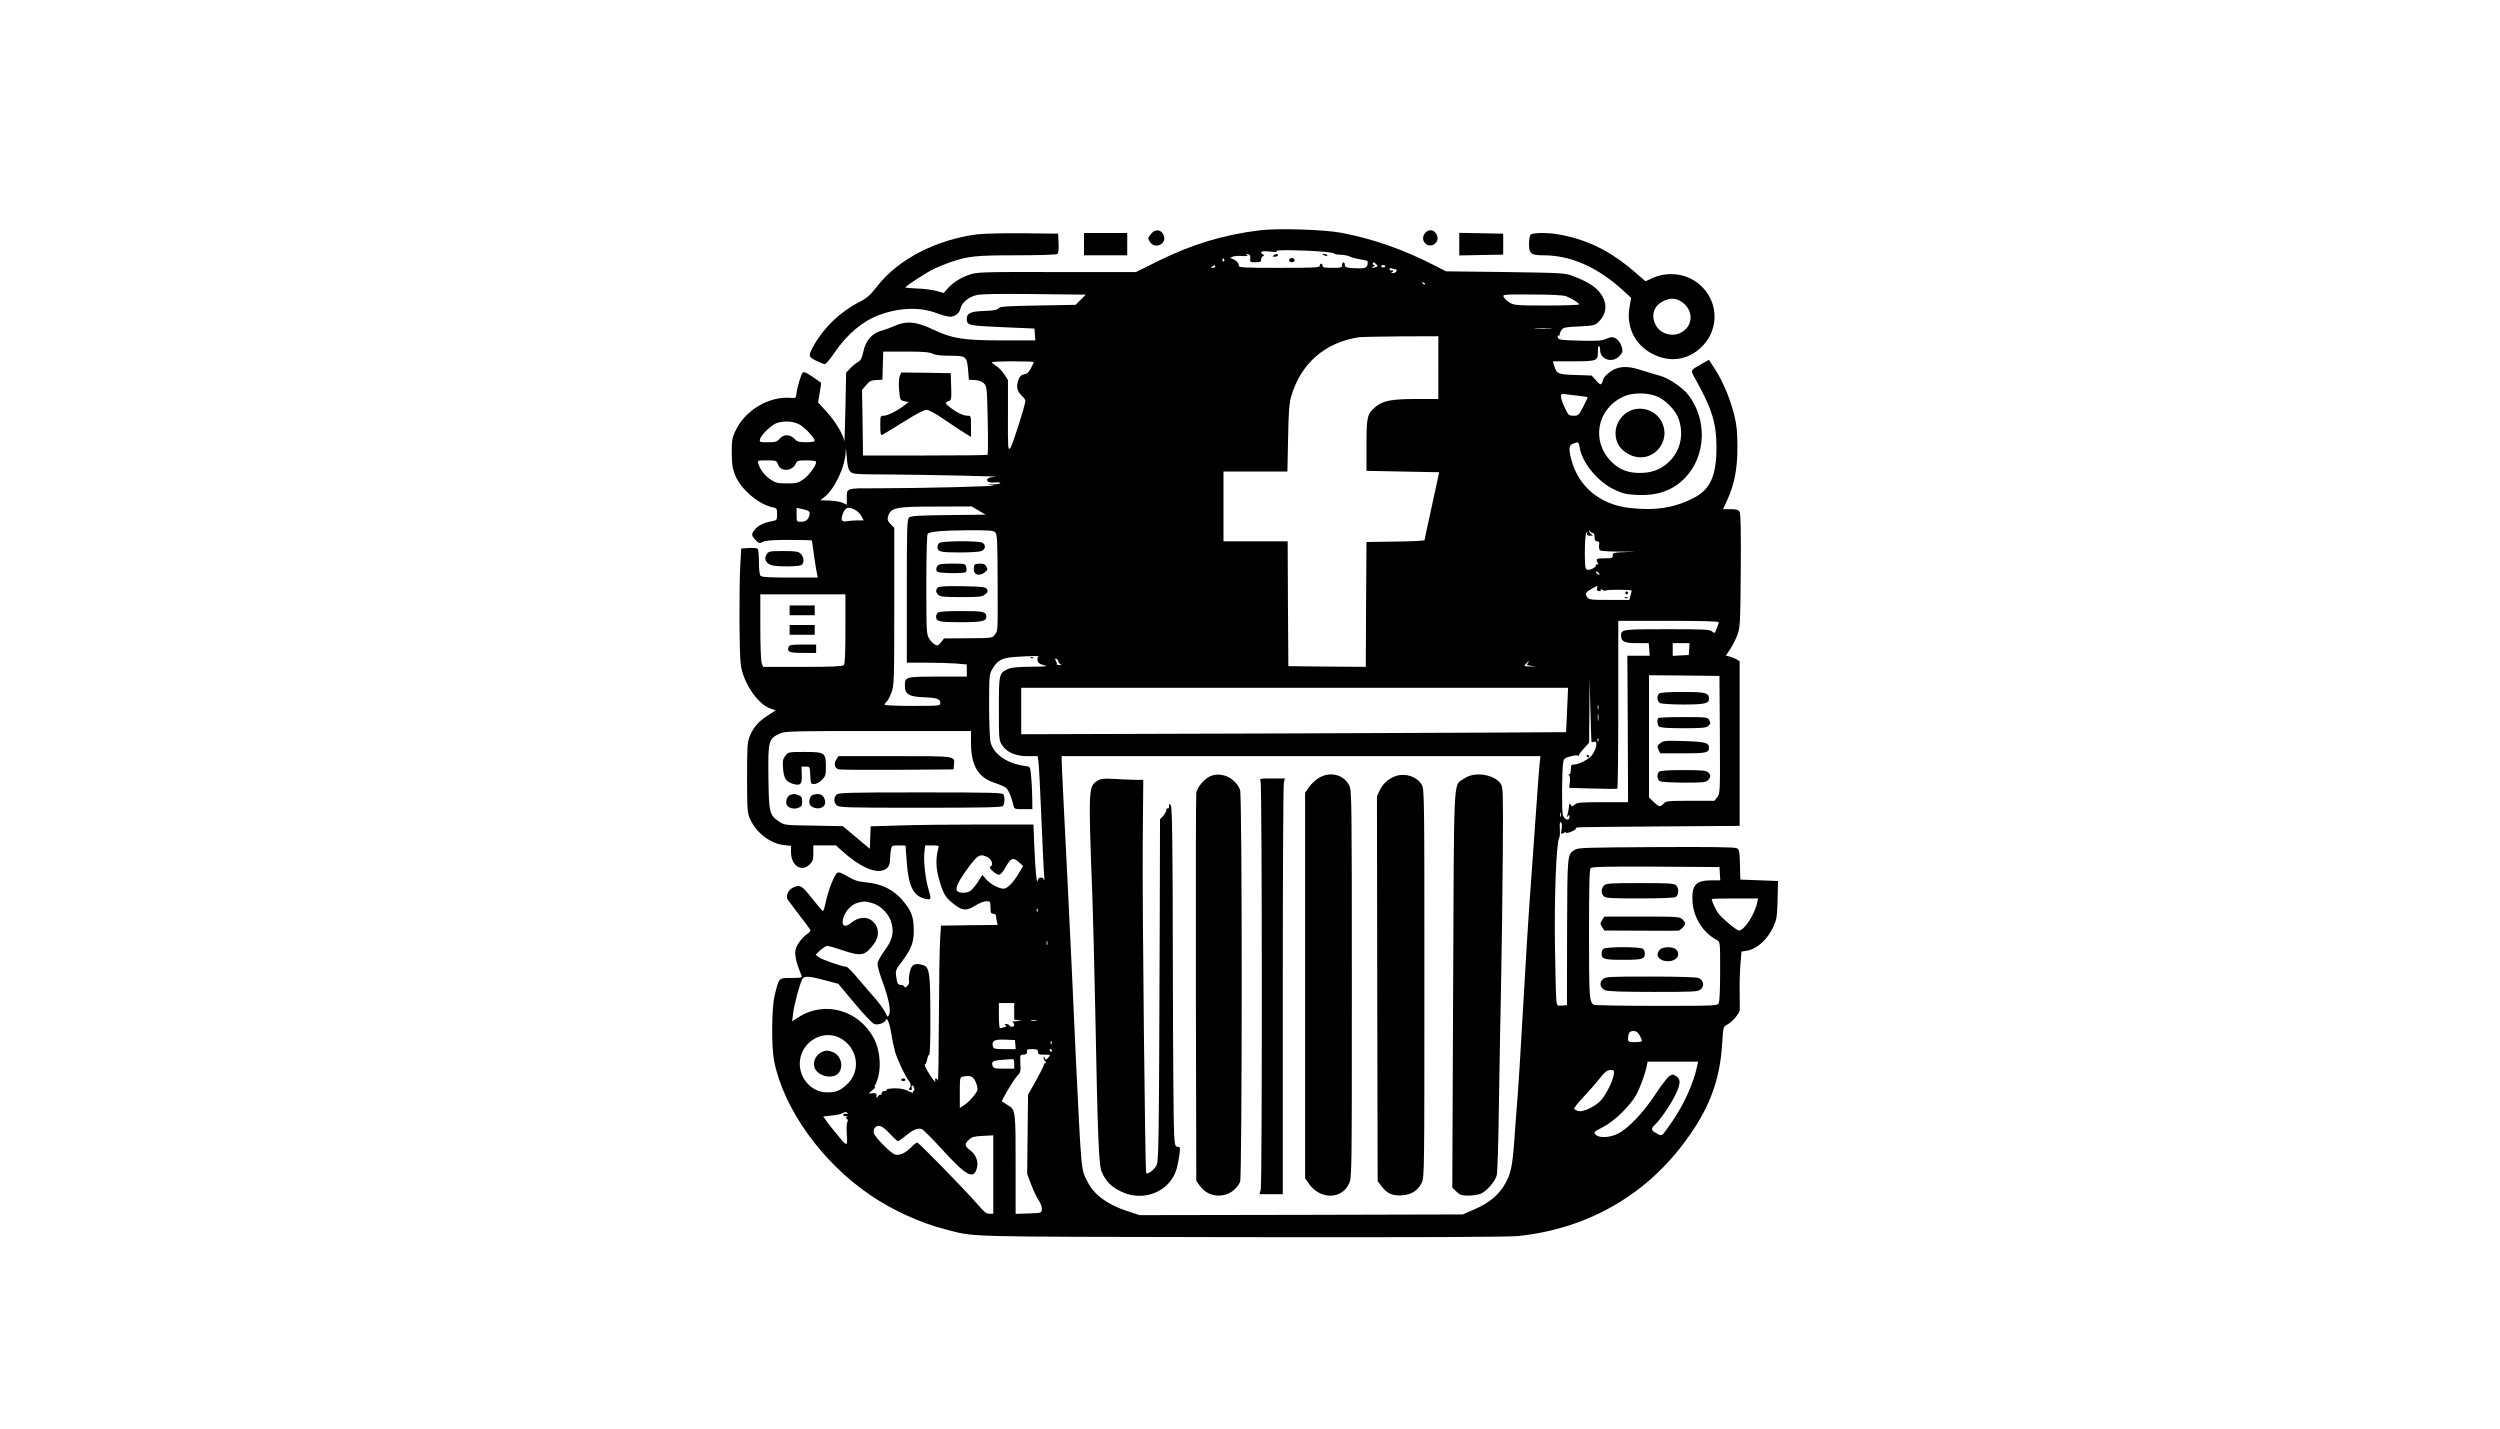 <?xml version="1.0" standalone="no"?>
<!DOCTYPE svg PUBLIC "-//W3C//DTD SVG 20010904//EN"
 "http://www.w3.org/TR/2001/REC-SVG-20010904/DTD/svg10.dtd">
<svg version="1.0" xmlns="http://www.w3.org/2000/svg"
 width="1792pt" height="1024pt" viewBox="0 0 1792 1024"
 preserveAspectRatio="xMidYMid meet">

<g transform="translate(0,1024) scale(0.1,-0.1)"
fill="#000000" stroke="none">
<path d="M9030 8589 c-259 -31 -487 -101 -726 -219 l-161 -80 -569 0 c-547 1
-571 0 -628 -20 -64 -22 -116 -56 -156 -101 l-25 -29 -55 15 c-30 8 -92 16
-138 17 -45 2 -82 5 -82 8 0 9 151 107 205 133 28 13 79 34 115 47 130 44 181
50 475 50 154 0 286 4 293 9 9 5 12 28 10 77 l-3 69 -250 3 c-138 1 -287 -2
-332 -8 -292 -38 -563 -178 -712 -368 -55 -70 -77 -89 -131 -117 -133 -67
-251 -179 -323 -305 -45 -81 -45 -86 12 -115 28 -14 56 -25 64 -25 7 0 39 38
71 85 87 128 198 222 315 266 148 55 294 60 416 14 37 -14 79 -25 94 -25 37 0
68 24 76 59 9 41 57 82 112 95 34 9 156 11 417 8 l369 -4 -37 -37 -36 -36
-271 -5 c-229 -4 -272 -7 -282 -20 -9 -12 -35 -17 -102 -19 -96 -3 -125 -16
-125 -55 1 -49 5 -50 252 -61 l233 -10 3 -42 3 -43 -240 0 c-272 0 -356 13
-486 75 -126 61 -199 68 -289 26 -23 -10 -61 -24 -86 -31 -69 -19 -115 -71
-131 -149 -11 -50 -19 -65 -39 -76 -14 -7 -38 -27 -55 -45 l-30 -31 -5 -257
c-3 -141 -7 -248 -8 -236 -4 43 -67 149 -127 213 l-61 66 12 70 c6 39 11 70
10 71 0 0 -28 19 -60 42 -43 30 -63 39 -72 32 -12 -11 -41 -111 -46 -160 -3
-22 -7 -25 -39 -22 -155 14 -329 -89 -397 -236 -24 -50 -27 -69 -27 -157 1
-81 5 -111 24 -160 41 -102 168 -211 272 -232 27 -5 29 -9 29 -49 0 -42 -1
-43 -37 -50 -59 -11 -99 -31 -122 -60 -27 -34 -26 -42 5 -75 24 -25 28 -26 52
-13 20 10 70 14 190 14 89 0 162 -2 162 -5 0 -10 30 -211 36 -237 l6 -28 -199
0 c-141 0 -202 3 -211 12 -7 7 -12 45 -12 97 0 48 -4 91 -8 96 -4 6 -32 9 -63
7 l-56 -4 -6 -111 c-10 -163 -8 -640 3 -721 16 -128 122 -285 213 -315 l37
-13 -58 -38 c-66 -42 -102 -84 -129 -150 -16 -40 -18 -75 -18 -295 1 -235 2
-253 22 -297 46 -100 147 -176 245 -186 l48 -5 0 -44 c0 -99 76 -148 135 -88
21 20 25 34 25 80 l0 55 81 0 81 0 48 -43 c119 -107 227 -157 290 -135 36 12
50 35 50 81 0 19 3 49 6 66 6 30 9 31 55 31 27 0 49 -1 50 -2 0 -2 4 -56 9
-120 12 -175 50 -245 138 -262 38 -7 39 -2 17 71 -22 76 -36 201 -29 261 l6
52 50 0 c47 0 50 -1 44 -22 -19 -68 -18 -136 3 -212 27 -100 45 -134 89 -171
76 -65 106 -69 175 -25 26 16 61 30 77 30 29 0 30 -2 30 -45 0 -38 3 -45 20
-45 12 0 20 -7 20 -17 0 -10 3 -28 6 -40 l6 -23 -203 -2 -204 -3 -6 -100 c-4
-55 -8 -309 -9 -565 -1 -256 -4 -457 -7 -448 -2 10 -9 18 -15 18 -5 0 -7 -8
-4 -17 9 -26 -29 23 -58 74 -14 24 -21 43 -16 43 5 0 12 16 16 35 3 19 10 35
15 35 5 0 9 122 8 278 -1 316 -6 351 -56 365 -57 17 -80 3 -92 -53 -6 -27 -8
-56 -5 -64 3 -9 -2 -23 -12 -33 -12 -13 -19 -14 -22 -5 -2 6 -12 12 -22 12
-24 0 -29 8 -36 62 -6 40 -3 48 40 104 67 90 86 136 86 219 0 91 -12 133 -58
194 -73 97 -161 145 -289 157 -53 5 -81 14 -127 42 -45 26 -63 33 -75 25 -20
-13 -66 -129 -82 -210 -7 -35 -16 -63 -20 -63 -4 0 -39 41 -78 90 -75 96 -88
102 -141 75 -33 -17 -49 -59 -32 -86 6 -9 45 -60 86 -114 42 -53 76 -100 76
-105 0 -5 -12 -17 -26 -27 -15 -9 -40 -35 -55 -57 -42 -56 -38 -108 16 -238 6
-16 -1 -18 -73 -18 -92 0 -87 4 -119 -125 -22 -91 -24 -369 -4 -470 69 -346
345 -730 696 -966 153 -104 354 -195 525 -239 231 -59 61 -54 2125 -58 1270
-2 1922 1 1988 8 485 51 898 282 1184 662 182 240 262 448 278 721 7 115 8
118 35 132 38 20 90 81 91 108 0 12 0 73 -1 134 -1 62 2 151 6 197 l7 85 38 6
c75 13 151 82 193 177 21 46 25 72 28 188 l3 135 -135 5 -135 5 -3 107 c-2 96
-5 109 -23 118 -13 8 -197 10 -577 8 -511 -3 -560 -4 -585 -20 -53 -35 -52
-24 -54 -588 l-1 -525 -36 -3 c-34 -3 -35 -2 -40 40 -3 24 -7 201 -10 393 -5
346 10 735 30 767 5 7 7 37 5 67 -2 37 0 51 8 47 7 -5 9 -22 5 -48 -7 -39 -6
-40 16 -28 12 7 20 7 16 2 -3 -6 12 -3 34 5 22 9 38 19 35 22 -2 4 4 8 13 10
9 2 275 5 590 7 l572 4 0 590 0 590 -22 14 c-13 7 -35 16 -50 20 l-27 6 30 45
c16 24 40 70 52 102 20 55 22 75 25 460 2 277 0 409 -8 423 -9 16 -21 20 -65
20 l-54 0 30 65 c52 116 73 222 73 380 0 109 -5 159 -22 227 -29 117 -79 238
-135 326 l-47 73 -48 -27 c-91 -53 -87 -43 -47 -115 117 -210 149 -314 149
-484 0 -199 -42 -298 -152 -358 -140 -76 -282 -100 -471 -78 -211 24 -366 152
-417 345 -21 79 -18 105 12 116 38 15 41 13 47 -27 18 -108 125 -241 242 -299
61 -30 87 -37 157 -41 155 -10 270 30 359 124 148 156 158 414 22 591 -40 53
-139 120 -202 138 -31 8 -90 26 -131 39 -86 29 -142 31 -193 10 -37 -15 -87
-61 -87 -80 0 -5 -4 -16 -9 -24 -7 -11 -16 -6 -40 22 l-32 35 -114 4 c-125 3
-138 9 -154 66 l-10 32 148 0 c168 0 176 3 175 71 -1 22 2 39 7 39 5 0 9 -13
9 -30 0 -66 86 -95 135 -45 14 13 25 30 25 38 0 34 -24 79 -49 92 -24 12 -32
11 -67 -4 -33 -14 -63 -16 -191 -13 -138 4 -152 6 -156 23 -3 11 -1 17 4 13 5
-3 9 1 9 8 0 8 6 23 14 34 12 16 30 20 124 24 100 5 113 7 138 30 54 50 67
116 34 179 -32 63 -95 108 -220 154 -52 20 -81 21 -480 27 l-425 5 -80 41
c-222 115 -446 193 -669 235 -127 24 -458 34 -586 18z m462 -154 c43 -4 76
-10 74 -14 -2 -3 16 -6 40 -7 25 0 55 -6 67 -12 12 -6 40 -14 62 -18 22 -4 43
-8 48 -9 4 -2 11 -3 16 -4 4 0 6 -12 4 -25 -6 -28 -22 -33 -105 -28 -49 3 -58
7 -58 23 0 10 -4 19 -10 19 -5 0 -10 -9 -10 -20 0 -18 -7 -20 -70 -20 -56 0
-70 3 -70 15 0 8 -4 15 -10 15 -5 0 -10 -7 -10 -15 0 -13 -39 -15 -290 -15
-257 0 -290 2 -290 16 0 18 -17 37 -45 48 -20 8 -20 8 1 16 12 5 43 7 69 5 32
-2 43 0 34 7 -11 7 -9 8 6 6 15 -3 19 -10 17 -31 -3 -25 -1 -27 37 -27 34 0
41 3 41 19 0 11 6 22 13 25 10 5 10 7 0 12 -7 3 -13 10 -13 16 0 7 21 9 63 5
41 -5 57 -4 47 3 -17 11 212 7 342 -5z m-717 -54 c3 -5 2 -12 -3 -15 -5 -3 -9
1 -9 9 0 17 3 19 12 6z m1090 -35 c12 -12 12 -15 -1 -20 -24 -9 -41 -6 -19 4
11 5 14 9 8 9 -7 1 -13 6 -13 11 0 14 9 12 25 -4z m-1155 -16 c0 -5 -8 -10
-17 -10 -15 0 -16 2 -3 10 19 12 20 12 20 0z m1220 2 c0 -5 -7 -9 -15 -9 -8 0
-15 4 -15 9 0 4 7 8 15 8 8 0 15 -4 15 -8z m71 -22 c20 0 8 -26 -13 -27 -18
-2 -20 0 -8 7 14 9 7 14 -12 11 -5 0 -8 4 -8 10 0 6 7 8 16 5 9 -3 20 -6 25
-6z m214 -108 c-3 -3 -11 0 -18 7 -9 10 -8 11 6 5 10 -3 15 -9 12 -12z m1010
-85 c41 -16 95 -50 95 -59 0 -4 -105 -8 -232 -8 -213 0 -236 2 -265 20 -17 10
-37 28 -43 39 -11 21 -10 21 202 20 138 0 224 -5 243 -12z m-112 -234 c-29 -2
-77 -2 -105 0 -29 2 -6 3 52 3 58 0 81 -1 53 -3z m-803 -278 l0 -225 -158 0
c-176 0 -239 -12 -292 -56 -60 -51 -65 -70 -65 -274 l0 -185 260 -5 261 -5
-52 -240 c-29 -132 -53 -243 -53 -247 -1 -4 -94 -9 -208 -10 l-208 -3 -3 -448
-2 -447 -278 2 -277 3 -3 448 -2 447 -230 0 -230 0 0 250 0 250 229 0 229 0 5
238 c3 180 8 251 21 296 67 239 246 395 491 429 17 2 150 5 298 6 l267 1 0
-225z m-3626 100 c19 -10 59 -15 127 -15 116 0 120 -4 129 -109 l5 -63 43 -2
c29 -2 50 -10 65 -24 21 -22 22 -32 27 -265 3 -133 2 -244 -1 -247 -4 -3 -206
-5 -450 -5 l-443 0 -3 235 -4 235 29 34 c24 29 36 35 73 37 l44 2 3 101 3 101
162 0 c124 0 169 -4 191 -15z m726 -60 c0 -3 -9 -23 -20 -44 -14 -28 -27 -40
-48 -44 -22 -4 -33 -15 -41 -38 -18 -51 -13 -78 19 -111 17 -16 30 -34 30 -40
0 -30 -94 -326 -109 -341 -16 -16 -17 -4 -16 236 l0 253 -28 43 c-16 24 -42
50 -58 59 -16 10 -29 20 -29 25 0 4 68 7 150 7 83 0 150 -2 150 -5z m3898
-241 c39 -4 72 -9 72 -12 0 -4 -15 -34 -32 -69 -31 -59 -35 -63 -69 -63 -31 0
-37 5 -53 38 -48 99 -49 127 -6 117 8 -2 48 -7 88 -11z m558 -1 c66 -22 145
-101 167 -167 40 -117 10 -236 -79 -315 -55 -49 -118 -71 -199 -71 -88 0 -148
24 -205 81 -146 146 -104 377 84 465 62 29 159 32 232 7z m-6135 -206 c40 -22
109 -96 109 -118 0 -5 -28 -9 -61 -9 -53 0 -65 4 -85 25 -15 16 -34 25 -54 25
-20 0 -38 -9 -52 -25 -19 -22 -30 -25 -84 -25 -59 0 -62 1 -56 22 8 33 86 106
124 117 58 16 112 12 159 -12z m363 -336 c18 -20 29 -21 280 -22 280 -2 827
-14 761 -17 -49 -3 -67 -13 -56 -31 6 -9 23 -12 50 -9 22 2 41 0 41 -4 0 -5
-21 -9 -47 -10 l-48 -1 45 -6 c49 -7 -515 -21 -836 -21 -226 0 -214 4 -214
-75 l0 -43 -28 13 c-15 8 -58 15 -95 17 l-67 2 29 23 c75 59 149 217 153 327
1 35 3 25 7 -36 5 -65 11 -91 25 -107z m-517 49 c20 -54 103 -49 128 8 9 20
17 22 77 22 45 0 68 -4 68 -12 0 -26 -52 -96 -91 -124 -38 -26 -51 -29 -118
-29 -67 0 -81 3 -119 29 -42 28 -73 70 -87 114 -6 21 -4 22 62 22 67 0 69 -1
80 -30z m1438 -330 l50 -29 -266 -3 c-207 -2 -270 -6 -282 -17 -15 -12 -17
-62 -17 -527 l0 -514 138 0 c77 0 173 -3 215 -6 l77 -7 0 -43 0 -44 -209 0
c-232 0 -235 -1 -235 -66 0 -61 29 -78 137 -82 96 -4 117 -12 117 -43 0 -18
-11 -19 -200 -19 -110 0 -200 4 -200 9 0 5 7 14 15 21 8 6 23 36 35 66 19 53
20 76 20 618 l0 563 -26 26 c-19 19 -25 33 -20 49 18 70 49 77 351 77 l250 1
50 -30z m-1223 -1 c11 -6 14 -16 10 -31 -8 -34 -27 -48 -61 -48 -30 0 -31 1
-31 50 l0 50 33 -7 c17 -3 39 -10 49 -14z m338 6 c16 -9 37 -29 45 -45 l16
-30 -44 0 c-25 0 -58 -3 -76 -6 -39 -8 -48 10 -27 60 17 40 38 46 86 21z
m1004 -161 c14 -13 16 -59 17 -342 1 -382 3 -360 -20 -391 -17 -24 -19 -25
-190 -26 l-174 -1 -22 -28 c-20 -24 -25 -27 -44 -16 -12 6 -31 26 -41 43 -19
30 -20 53 -20 389 0 223 4 359 10 363 25 16 110 23 282 24 157 1 189 -1 202
-15z m4282 -4 c9 0 14 -11 14 -30 0 -22 5 -30 18 -30 15 0 18 -6 14 -29 -2
-17 1 -32 9 -37 7 -4 76 -8 153 -8 109 0 118 0 39 -3 -95 -3 -103 -5 -103 -23
0 -21 -2 -22 -65 -22 -51 0 -58 -5 -44 -30 8 -15 8 -19 0 -14 -6 4 -11 1 -11
-6 0 -16 -47 -39 -66 -31 -11 4 -14 31 -14 127 0 70 5 127 11 136 9 13 10 12
5 -2 -4 -14 0 -18 22 -18 23 1 24 2 10 11 -10 5 -18 15 -17 22 0 9 2 9 6 0 2
-7 11 -13 19 -13z m49 -299 c-6 -5 -25 10 -25 20 0 5 6 4 14 -3 8 -7 12 -15
11 -17z m-17 -99 c-4 -12 1 -18 14 -19 10 -1 16 3 12 9 -4 6 1 6 14 -1 12 -6
23 -7 26 -3 4 7 177 6 182 -1 0 -1 -3 -17 -8 -34 l-9 -33 -144 0 c-136 0 -145
1 -159 21 -17 25 -10 35 39 62 38 21 38 21 33 -1z m-5388 -290 c0 -180 -3
-251 -12 -260 -9 -9 -88 -12 -295 -12 l-283 0 -10 26 c-6 14 -10 131 -10 260
l0 234 305 0 305 0 0 -248z m6260 48 c0 -6 -7 -27 -15 -47 -14 -34 -16 -35
-33 -19 -16 14 -54 16 -323 16 -322 0 -329 -1 -329 -46 0 -43 25 -54 115 -54
l83 0 4 -45 3 -45 -80 0 -80 0 3 -525 2 -525 -182 0 c-157 0 -184 -2 -200 -17
-17 -15 -20 -15 -28 -3 -6 8 -10 13 -11 10 0 -3 -2 -17 -4 -32 -2 -16 -6 -38
-10 -50 -5 -18 -4 -20 4 -8 9 12 11 11 11 -7 0 -31 -38 -18 -48 16 -8 29 -6
328 3 376 4 27 11 33 51 43 25 7 50 10 55 6 5 -3 9 -2 7 3 -1 4 15 26 36 49
l37 41 2 234 1 234 6 -230 c3 -126 7 -232 8 -234 1 -2 8 -1 16 2 33 13 20 -59
-18 -102 -25 -28 -91 -60 -123 -61 -20 0 -23 -5 -23 -35 0 -21 -5 -35 -12 -36
-9 0 -9 -2 -2 -5 7 -3 10 -21 7 -48 l-5 -43 168 -5 c93 -3 172 -3 177 -1 4 2
7 274 7 604 l0 599 360 0 c241 0 360 -3 360 -10z m-212 -192 l-3 -43 -57 -3
-58 -3 0 46 0 45 61 0 60 0 -3 -42z m-4664 -54 c-6 -3 -9 -15 -7 -28 4 -18 15
-26 46 -34 35 -8 20 -10 -91 -11 -101 -1 -142 -5 -168 -17 -63 -30 -64 -35
-64 -285 0 -218 1 -227 23 -260 34 -52 97 -79 183 -79 l72 0 6 -42 c3 -24 13
-207 21 -408 8 -201 17 -385 20 -410 2 -25 2 -37 -1 -27 -8 25 -42 22 -46 -5
-6 -36 -17 74 -24 245 l-6 157 -382 0 c-209 0 -472 -3 -583 -7 l-202 -6 -3
-81 -3 -80 -97 81 -96 81 -209 4 c-207 3 -210 3 -250 30 -67 44 -72 64 -75
319 -3 256 1 272 77 309 40 19 64 20 708 20 l667 0 0 -81 c0 -165 50 -251 168
-290 37 -12 75 -28 84 -37 17 -14 41 -72 52 -124 6 -27 9 -28 71 -28 l65 0 -1
88 c-1 48 -4 116 -8 152 -6 60 -8 65 -31 68 -133 14 -235 81 -259 169 -6 21
-11 136 -11 263 0 214 1 227 23 264 36 63 67 80 160 87 105 7 185 9 171 3z
m141 -33 c0 -6 7 -16 15 -21 12 -7 10 -9 -7 -7 -12 0 -20 3 -18 5 2 3 0 14 -6
24 -9 16 -8 19 3 16 7 -3 13 -10 13 -17z m3366 -15 c-11 -12 -5 -15 31 -19 39
-4 38 -4 -9 -4 -51 1 -52 1 -36 19 19 21 31 25 14 4z m1377 -512 c2 -413 2
-422 -19 -448 l-20 -26 -173 0 c-160 0 -174 -1 -191 -20 -24 -27 -33 -25 -72
12 l-33 32 0 438 0 438 253 -2 252 -3 3 -421z m-1095 179 c-3 -87 -7 -159 -8
-161 -1 -1 -880 -5 -1953 -9 l-1952 -6 0 166 0 167 1960 0 1960 0 -7 -157z
m224 5 c-3 -7 -5 -2 -5 12 0 14 2 19 5 13 2 -7 2 -19 0 -25z m0 -80 c-2 -13
-4 -5 -4 17 -1 22 1 32 4 23 2 -10 2 -28 0 -40z m0 -150 c-3 -8 -6 -5 -6 6 -1
11 2 17 5 13 3 -3 4 -12 1 -19z m-421 -160 c-3 -29 -15 -186 -26 -348 -11
-162 -27 -383 -35 -490 -18 -240 -38 -562 -65 -1040 -11 -201 -25 -419 -30
-485 -6 -66 -16 -210 -24 -320 -15 -214 -27 -267 -78 -348 -45 -70 -108 -121
-206 -164 l-87 -38 -1158 -3 -1158 -2 -92 30 c-143 48 -234 116 -281 208 -48
96 -43 40 -86 922 -10 228 -22 476 -25 550 -5 127 -44 909 -65 1325 -5 105
-10 205 -10 223 l0 32 1716 0 1716 0 -6 -52z m151 -380 c-3 -7 -5 -2 -5 12 0
14 2 19 5 13 2 -7 2 -19 0 -25z m-4107 -293 c31 -16 42 -59 18 -67 -17 -6 40
-58 63 -58 10 0 29 21 47 54 38 67 54 73 94 37 l32 -28 -28 -47 c-42 -72 -85
-116 -112 -116 -35 0 -97 34 -127 69 l-25 30 -32 -50 c-18 -27 -42 -56 -53
-64 -28 -19 -81 -19 -97 0 -15 18 10 70 82 168 68 91 84 100 138 72z m5248
-117 l3 -48 -60 0 c-116 0 -147 -34 -139 -155 8 -114 77 -223 176 -274 22 -12
22 -14 22 -222 0 -126 -4 -218 -10 -230 -10 -18 -26 -19 -448 -19 -240 0 -442
4 -448 8 -32 21 -34 53 -34 509 0 346 3 462 12 471 9 9 122 12 468 10 l455 -3
3 -47z m267 -210 c-17 -82 -93 -198 -130 -198 -17 0 -118 84 -148 123 -19 26
-47 87 -47 103 0 2 75 4 166 4 l166 0 -7 -32z m-6347 0 c61 -15 124 -77 141
-140 21 -74 8 -126 -50 -204 -31 -43 -49 -77 -49 -95 0 -15 16 -72 36 -126 44
-118 61 -204 47 -236 -9 -21 -11 -20 -27 15 -10 20 -39 61 -64 91 -26 29 -82
95 -125 145 -42 51 -83 92 -89 92 -28 0 -178 52 -199 69 l-23 18 34 32 c19 17
42 31 50 31 9 0 56 -13 105 -30 138 -47 165 -42 228 42 41 53 40 117 -2 159
-43 43 -108 39 -164 -9 -29 -25 -57 -23 -57 5 0 61 53 129 112 143 47 11 44
11 96 -2z m1189 -60 c-3 -8 -6 -5 -6 6 -1 11 2 17 5 13 3 -3 4 -12 1 -19z m70
-240 c-3 -7 -5 -2 -5 12 0 14 2 19 5 13 2 -7 2 -19 0 -25z m-1580 -258 l82
-22 116 -139 c64 -77 128 -144 141 -149 28 -11 84 11 84 32 0 7 6 4 14 -7 7
-11 19 -54 25 -95 6 -41 19 -99 27 -129 17 -59 77 -185 101 -212 14 -17 14
-39 0 -50 -5 -3 -2 -9 6 -12 11 -4 15 0 12 14 -5 25 11 25 18 -1 3 -11 1 -20
-5 -20 -5 0 -6 -5 -3 -11 4 -6 -11 -1 -33 10 -29 15 -58 20 -101 20 -34 -1
-58 -5 -55 -10 3 -5 -4 -9 -15 -9 -13 0 -21 -7 -21 -17 0 -9 -3 -13 -7 -10 -3
4 -12 -1 -19 -11 -12 -16 -12 -16 -11 3 2 16 -4 20 -28 19 l-29 -2 29 25 c17
14 25 22 18 19 -7 -4 -6 5 4 24 43 87 37 231 -13 327 -107 202 -350 272 -538
153 l-48 -31 7 58 c7 61 48 212 66 245 13 25 52 22 176 -12z m1343 -219 l0
-60 33 -4 c27 -3 25 -4 -13 -6 -25 -2 -39 -5 -32 -8 6 -2 12 -11 12 -19 0 -16
-26 -19 -35 -4 -3 6 -14 10 -23 10 -13 0 -14 -2 -4 -9 10 -6 8 -10 -10 -14
-12 -4 -26 -7 -30 -7 -5 0 -8 41 -8 90 l0 90 55 0 55 0 0 -59z m158 -68 c-10
-2 -26 -2 -35 0 -10 3 -2 5 17 5 19 0 27 -2 18 -5z m4325 -104 c9 -17 17 -35
17 -40 0 -5 -22 -9 -50 -9 -46 0 -50 2 -50 24 0 41 11 56 39 56 19 0 31 -9 44
-31z m-5734 -18 c131 -68 157 -239 50 -336 -50 -45 -76 -55 -142 -55 -117 0
-210 115 -192 235 20 135 167 215 284 156z m1259 -48 l3 -33 -79 0 c-69 0 -80
2 -85 19 -10 41 10 52 86 49 l72 -3 3 -32z m259 5 c-3 -8 -6 -5 -6 6 -1 11 2
17 5 13 3 -3 4 -12 1 -19z m-97 -58 c0 -17 7 -20 47 -20 46 0 46 0 27 -21 -17
-19 -19 -19 -25 -2 -6 14 -8 14 -8 3 -1 -9 4 -21 11 -28 7 -7 8 -12 2 -12 -6
0 -11 -6 -11 -12 0 -7 -26 -58 -57 -114 l-57 -101 -3 -284 -3 -284 29 -77 c16
-42 40 -93 54 -113 15 -23 24 -48 22 -64 -3 -26 -4 -26 -95 -29 l-93 -3 0 329
c0 412 0 416 -54 449 -23 14 -42 27 -44 28 -6 5 82 153 107 180 26 27 29 35
25 93 -3 60 -2 62 21 62 22 0 30 9 26 33 0 4 17 7 39 7 33 0 40 -3 40 -20z
m100 10 c0 -5 -2 -10 -4 -10 -3 0 -8 5 -11 10 -3 6 -1 10 4 10 6 0 11 -4 11
-10z m-270 -95 l0 -35 -74 0 c-67 0 -75 2 -81 21 -10 30 2 37 65 42 30 2 63 4
73 5 13 2 17 -6 17 -33z m4895 -17 c-23 -116 -94 -274 -176 -393 -82 -118 -73
-111 -114 -89 -42 22 -43 33 -9 65 37 34 122 161 150 225 31 70 31 99 -1 120
-23 15 -27 15 -49 0 -14 -8 -59 -67 -101 -131 -86 -131 -193 -243 -265 -280
-61 -31 -139 -34 -163 -7 -15 16 -12 20 51 52 81 41 195 151 239 230 29 51 64
148 78 213 l5 27 181 0 181 0 -7 -32z m-598 -65 c-8 -44 -50 -130 -87 -175
-37 -45 -129 -91 -164 -82 -14 3 -29 10 -32 16 -3 5 25 41 63 81 37 40 91 100
118 135 40 50 56 62 79 62 27 0 28 -2 23 -37z m-4574 -47 c10 -21 16 -48 13
-60 -7 -25 -61 -86 -98 -110 l-28 -18 0 110 c0 107 1 111 23 115 52 11 71 3
90 -37z m-918 -226 c3 -5 0 -7 -8 -4 -8 3 -18 1 -22 -5 -3 -7 3 -11 17 -12 13
0 17 -3 9 -6 -10 -4 -10 -7 -1 -13 8 -5 9 -13 4 -23 -5 -9 -7 -49 -4 -90 6
-85 2 -86 -55 -17 -20 25 -44 54 -53 65 -10 11 -27 34 -39 51 l-22 31 60 7
c33 3 68 10 77 16 22 12 29 12 37 0z m302 -145 c28 -30 55 -55 60 -55 4 0 30
18 57 40 49 41 81 55 111 48 9 -1 76 -68 149 -148 174 -191 226 -219 249 -131
11 46 -7 94 -49 126 -41 31 -42 44 -8 76 21 20 38 24 100 27 l74 4 0 -281 0
-281 -22 0 c-30 0 -36 5 -93 70 -99 113 -419 440 -430 440 -6 0 -26 -15 -44
-34 -40 -41 -82 -60 -114 -52 -30 7 -146 124 -153 154 -4 12 -1 29 6 37 24 29
55 17 107 -40z"/>
<path d="M9130 8410 c-12 -8 -11 -10 8 -10 12 0 22 5 22 10 0 13 -11 13 -30 0z"/>
<path d="M9480 8416 c0 -2 9 -6 20 -9 11 -3 18 -1 14 4 -5 9 -34 13 -34 5z"/>
<path d="M9240 8375 c0 -8 9 -15 20 -15 11 0 20 7 20 15 0 8 -9 15 -20 15 -11
0 -20 -7 -20 -15z"/>
<path d="M6449 7543 c-6 -17 -8 -56 -4 -100 6 -70 7 -72 38 -79 l30 -6 -24
-19 c-49 -39 -127 -79 -153 -79 -26 0 -26 -1 -26 -71 0 -54 3 -70 13 -66 7 2
75 44 152 92 93 58 149 88 167 87 17 0 69 -29 135 -75 60 -40 125 -84 146 -96
l37 -23 0 76 c0 75 0 76 -25 76 -29 0 -75 21 -122 58 -38 28 -41 38 -13 47 19
6 21 13 18 103 l-3 97 -178 3 -177 2 -11 -27z"/>
<path d="M11685 7296 c-62 -28 -105 -94 -105 -161 0 -70 37 -125 105 -156 157
-72 308 98 220 248 -43 73 -141 104 -220 69z"/>
<path d="M6732 6348 c-7 -7 -12 -19 -12 -28 0 -35 21 -40 156 -40 73 0 144 4
158 10 31 11 35 45 7 60 -28 15 -294 13 -309 -2z"/>
<path d="M6720 6185 c-6 -8 -10 -22 -8 -32 3 -16 16 -18 102 -21 55 -1 104 2
109 7 5 5 7 21 3 35 -6 26 -8 26 -100 26 -70 0 -97 -4 -106 -15z"/>
<path d="M6987 6193 c-4 -3 -7 -19 -7 -34 0 -41 42 -52 80 -21 19 16 21 22 11
40 -8 16 -21 22 -45 22 -18 0 -36 -3 -39 -7z"/>
<path d="M6722 6028 c-16 -16 -15 -33 4 -52 13 -13 42 -16 164 -16 131 0 150
2 171 19 20 16 22 23 13 38 -10 16 -29 18 -175 21 -120 2 -168 -1 -177 -10z"/>
<path d="M6722 5848 c-7 -7 -12 -19 -12 -28 0 -35 21 -40 173 -40 152 0 187 7
187 38 0 38 -19 42 -180 42 -108 0 -160 -4 -168 -12z"/>
<path d="M11650 5990 c0 -5 5 -10 10 -10 6 0 10 5 10 10 0 6 -4 10 -10 10 -5
0 -10 -4 -10 -10z"/>
<path d="M11648 5953 c7 -3 16 -2 19 1 4 3 -2 6 -13 5 -11 0 -14 -3 -6 -6z"/>
<path d="M5660 5865 l0 -35 90 0 90 0 0 35 0 35 -90 0 -90 0 0 -35z"/>
<path d="M5660 5725 l0 -35 90 0 90 0 0 35 0 35 -90 0 -90 0 0 -35z"/>
<path d="M5654 5605 c-15 -38 2 -45 101 -45 l95 0 0 30 0 30 -95 0 c-76 0 -97
-3 -101 -15z"/>
<path d="M11375 4820 c3 -5 8 -10 11 -10 2 0 4 5 4 10 0 6 -5 10 -11 10 -5 0
-7 -4 -4 -10z"/>
<path d="M7388 5523 c7 -3 16 -2 19 1 4 3 -2 6 -13 5 -11 0 -14 -3 -6 -6z"/>
<path d="M5630 4823 c-19 -24 -21 -37 -17 -91 5 -72 22 -97 75 -112 51 -14 63
0 59 69 l-2 56 30 0 c30 0 30 0 33 -62 3 -60 4 -63 28 -63 15 0 38 12 55 29
26 26 29 36 29 93 0 103 -7 108 -150 108 -117 0 -119 0 -140 -27z"/>
<path d="M5994 4795 c-19 -30 -11 -63 19 -70 12 -3 202 -4 422 -3 l400 3 3 33
c6 64 20 62 -424 62 l-404 0 -16 -25z"/>
<path d="M5996 4544 c-21 -21 -20 -57 2 -77 17 -15 73 -17 598 -17 438 0 583
3 592 12 13 13 16 56 6 82 -6 14 -67 16 -594 16 -522 0 -590 -2 -604 -16z"/>
<path d="M5667 4543 c-24 -6 -40 -49 -27 -73 12 -23 52 -33 84 -20 21 8 26 16
26 45 0 29 -5 37 -26 45 -27 10 -28 11 -57 3z"/>
<path d="M5828 4543 c-20 -5 -33 -44 -24 -68 8 -22 52 -36 80 -26 29 12 38 34
26 65 -12 32 -37 41 -82 29z"/>
<path d="M11892 5268 c-18 -18 -14 -56 7 -68 11 -5 84 -10 166 -10 152 0 185
7 185 40 0 44 -22 50 -189 50 -109 0 -161 -4 -169 -12z"/>
<path d="M11887 5093 c-11 -11 -8 -48 5 -61 8 -8 61 -12 174 -12 134 0 165 3
178 16 19 18 19 20 6 45 -10 18 -23 19 -184 19 -95 0 -176 -3 -179 -7z"/>
<path d="M11900 4912 c-22 -17 -23 -23 -12 -46 l12 -26 163 0 c167 0 187 4
187 41 0 35 -27 42 -178 47 -136 4 -149 3 -172 -16z"/>
<path d="M11892 4708 c-18 -18 -14 -56 7 -68 11 -5 87 -10 174 -10 136 0 156
2 170 18 21 23 21 36 1 56 -13 13 -44 16 -178 16 -113 0 -166 -4 -174 -12z"/>
<path d="M8675 4676 c-42 -18 -93 -79 -100 -118 -3 -18 -4 -652 -3 -1408 l3
-1375 23 -32 c33 -47 82 -73 136 -73 68 0 122 34 155 97 15 30 16 2769 0 2810
-33 87 -134 134 -214 99z"/>
<path d="M9460 4668 c-25 -14 -58 -44 -75 -67 l-30 -43 0 -1382 0 -1382 25
-36 c79 -116 234 -119 289 -4 21 42 21 47 21 1432 0 1303 -1 1391 -18 1423
-39 77 -131 102 -212 59z"/>
<path d="M10010 4679 c-52 -16 -95 -53 -119 -102 l-21 -44 2 -1380 3 -1380 28
-36 c40 -53 79 -70 147 -65 68 5 112 33 140 88 20 39 20 64 20 1432 0 1364 0
1394 -20 1425 -33 55 -112 82 -180 62z"/>
<path d="M10538 4680 c-15 -4 -41 -18 -57 -29 -62 -45 -59 31 -65 -1514 l-6
-1409 29 -29 c26 -25 37 -29 86 -29 30 0 70 6 88 13 44 19 104 88 116 134 5
21 12 245 15 498 4 253 11 654 16 890 5 237 10 646 12 910 3 452 2 482 -15
507 -38 55 -140 82 -219 58z"/>
<path d="M7864 4642 c-62 -40 -63 -54 -34 -827 5 -137 14 -488 20 -780 19
-976 26 -1149 48 -1197 29 -65 66 -104 134 -137 163 -82 357 -3 403 164 7 28
16 74 20 103 5 47 4 52 -14 52 -17 0 -20 10 -25 92 -4 51 -8 597 -9 1213 -1
860 -5 1125 -14 1140 -12 19 -12 19 -13 -3 0 -13 -4 -20 -10 -17 -5 3 -10 -2
-10 -11 0 -10 -10 -28 -22 -42 l-23 -24 -2 -726 c-6 -1708 -7 -1724 -26 -1760
-16 -29 -61 -62 -71 -51 -8 9 -28 1899 -25 2347 l4 472 -46 0 c-25 0 -93 3
-150 6 -93 5 -107 3 -135 -14z"/>
<path d="M9036 4638 c11 -29 12 -2882 1 -2925 l-9 -33 84 0 83 0 0 1462 c0
805 3 1475 8 1491 l7 27 -91 0 c-91 0 -91 0 -83 -22z"/>
<path d="M11497 3892 c-21 -23 -22 -56 -1 -76 13 -14 51 -16 255 -16 147 0
248 4 260 10 23 13 26 62 3 84 -13 14 -51 16 -258 16 -223 0 -244 -2 -259 -18z"/>
<path d="M11484 3645 c-15 -23 -15 -27 0 -50 l16 -25 258 -1 c141 -1 264 -1
272 0 16 2 50 37 50 52 0 5 -9 18 -20 29 -19 19 -33 20 -290 20 l-270 0 -16
-25z"/>
<path d="M11492 3438 c-7 -7 -12 -21 -12 -33 0 -40 18 -45 155 -45 137 0 155
5 155 45 0 12 -5 26 -12 33 -17 17 -269 17 -286 0z"/>
<path d="M11897 3432 c-36 -40 -5 -82 60 -82 61 0 94 48 57 84 -22 23 -96 21
-117 -2z"/>
<path d="M11490 3222 c-29 -24 -21 -64 15 -80 18 -8 122 -12 344 -12 294 0
321 1 341 18 30 24 21 68 -16 82 -14 6 -163 10 -344 10 -293 0 -320 -1 -340
-18z"/>
<path d="M6460 2500 c0 -5 7 -10 15 -10 8 0 15 5 15 10 0 6 -7 10 -15 10 -8 0
-15 -4 -15 -10z"/>
<path d="M5895 2701 c-46 -19 -72 -72 -56 -115 25 -63 133 -85 173 -36 38 47
14 129 -44 149 -36 13 -45 13 -73 2z"/>
<path d="M8251 8564 c-25 -32 -25 -33 -5 -62 33 -47 112 -14 98 42 -12 50 -61
60 -93 20z"/>
<path d="M10217 8572 c-21 -23 -22 -56 -1 -76 39 -40 105 4 85 56 -15 40 -57
50 -84 20z"/>
<path d="M7770 8490 l0 -80 155 0 155 0 0 80 0 80 -155 0 -155 0 0 -80z"/>
<path d="M10460 8490 l0 -81 158 3 157 3 0 75 0 75 -157 3 -158 3 0 -81z"/>
<path d="M10972 8558 c-7 -7 -12 -36 -12 -64 0 -74 13 -84 108 -84 193 -1 385
-86 565 -251 l59 -54 -11 -63 c-28 -150 43 -285 181 -347 126 -57 255 -30 348
72 139 152 91 389 -98 479 -78 38 -182 39 -262 3 l-55 -25 -79 68 c-173 149
-338 231 -540 267 -80 15 -189 14 -204 -1z m1066 -472 c98 -51 108 -172 19
-226 -66 -41 -158 -14 -191 54 -32 67 -12 132 52 165 44 24 83 26 120 7z"/>
<path d="M5495 6266 c-20 -30 -7 -62 31 -76 37 -14 207 -13 222 2 18 18 14 56
-8 78 -17 17 -33 20 -125 20 -100 0 -105 -1 -120 -24z"/>
</g>
</svg>
